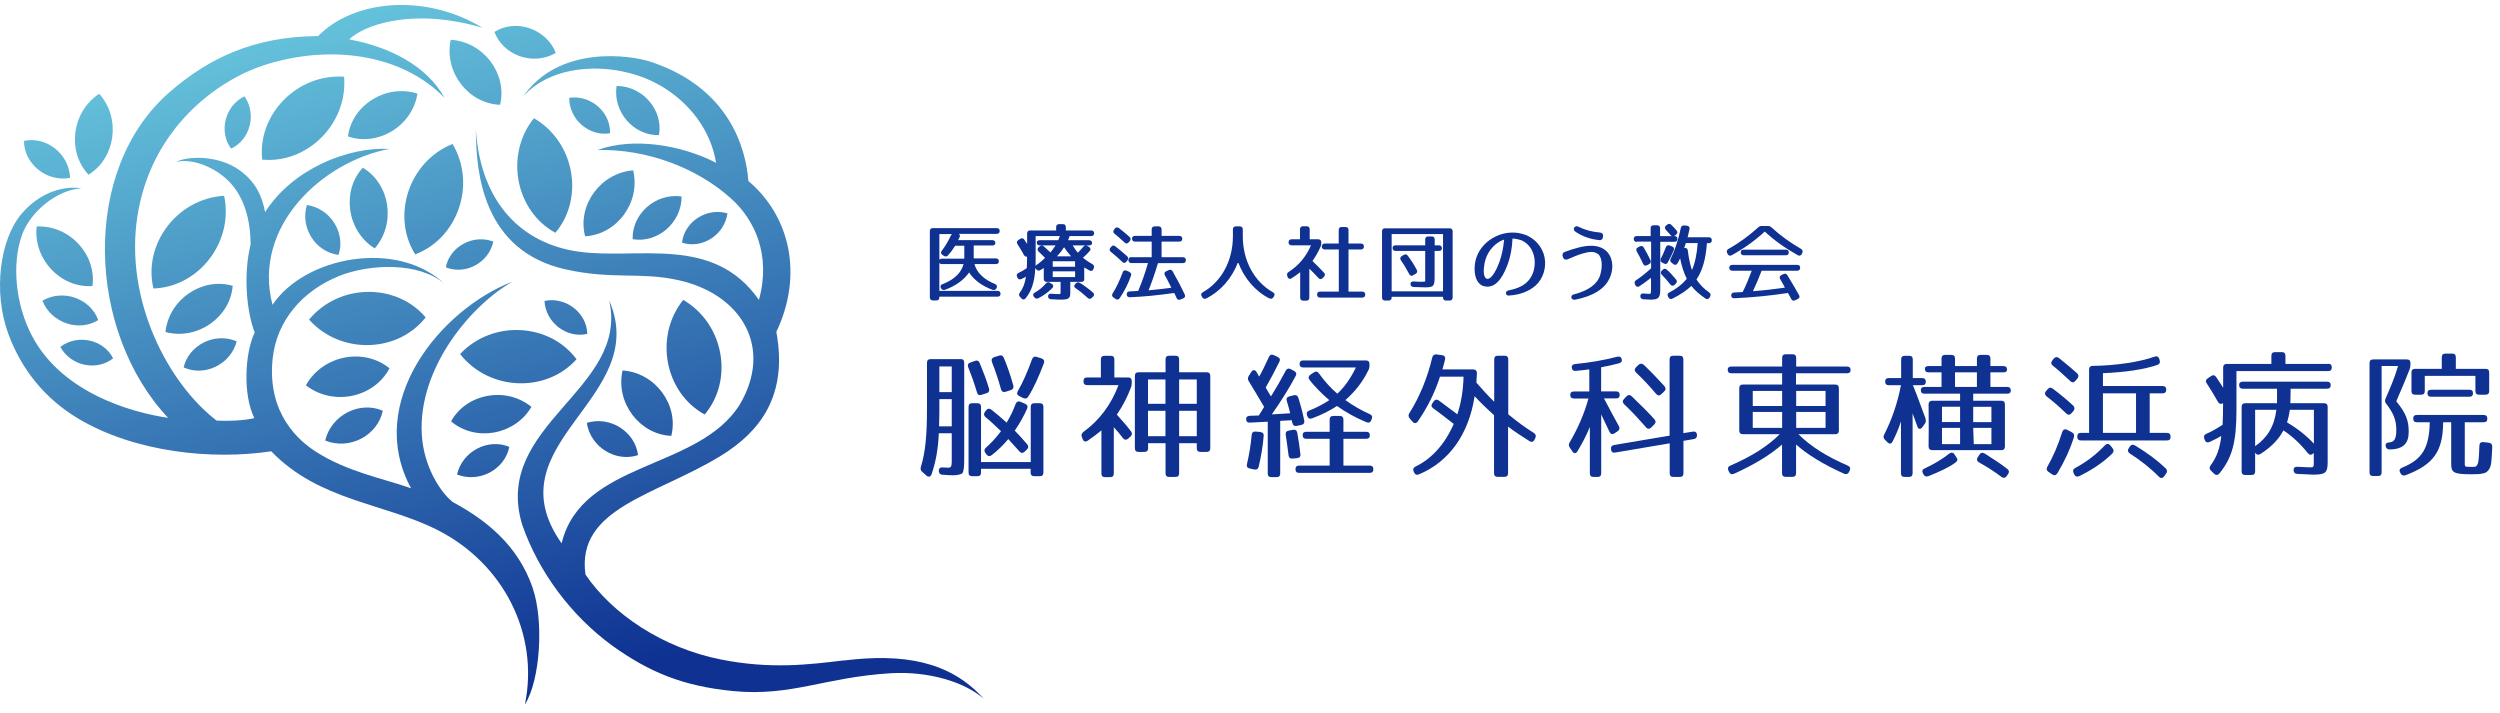 <svg width="277" height="79" viewBox="0 0 277 79" fill="none" xmlns="http://www.w3.org/2000/svg">
<path d="M108.76 43.745L109.323 43.56C109.568 43.489 109.661 43.284 109.579 43.038C109.292 42.076 108.923 41.124 108.545 40.213C108.442 39.967 108.268 39.895 108.012 39.987L107.511 40.172C107.255 40.264 107.173 40.458 107.285 40.704C107.562 41.39 107.91 42.342 108.248 43.468C108.319 43.745 108.504 43.837 108.77 43.745H108.76Z" fill="#0E3192"/>
<path d="M115.404 39.711L114.872 39.547C114.626 39.465 114.442 39.557 114.349 39.803C113.848 41.206 113.315 42.404 112.773 43.335C112.64 43.581 112.691 43.765 112.937 43.888L113.367 44.103C113.592 44.205 113.797 44.164 113.93 43.949C114.575 42.915 115.117 41.687 115.66 40.254C115.752 39.998 115.66 39.793 115.404 39.721V39.711Z" fill="#0E3192"/>
<path d="M109.835 45.383C109.62 45.229 109.405 45.26 109.251 45.475L109.128 45.639C108.975 45.854 109.005 46.048 109.2 46.222C109.63 46.56 110.234 47.123 110.91 47.778C110.285 48.608 109.671 49.232 109.241 49.601C109.046 49.785 109.026 49.969 109.179 50.184L109.302 50.348C109.456 50.563 109.671 50.594 109.865 50.44C110.49 49.969 111.165 49.314 111.718 48.649C112.056 49.017 112.517 49.519 112.957 50.02C113.121 50.215 113.336 50.236 113.541 50.041L113.786 49.795C113.971 49.611 113.971 49.416 113.797 49.212C113.356 48.69 112.865 48.147 112.435 47.717C113.029 46.847 113.469 46.038 113.807 45.27C113.909 45.024 113.817 44.84 113.582 44.738L113.09 44.523C112.834 44.42 112.65 44.492 112.537 44.748C112.251 45.516 111.913 46.212 111.534 46.826C110.95 46.294 110.326 45.761 109.824 45.373L109.835 45.383Z" fill="#0E3192"/>
<path d="M106.436 39.793H103.118C102.842 39.793 102.709 39.926 102.709 40.202V45.239C102.709 48.382 102.514 50.174 102.033 51.73C101.962 51.955 102.003 52.13 102.187 52.283L102.648 52.693C102.873 52.887 103.108 52.846 103.211 52.559C103.671 51.249 103.948 49.775 104.019 48.004H105.453V50.829C105.453 51.29 105.494 51.822 105.135 51.822C104.92 51.822 104.695 51.812 104.449 51.792C104.163 51.761 104.009 51.914 104.019 52.191C104.04 52.447 104.173 52.59 104.429 52.6C104.951 52.641 105.391 52.662 105.637 52.662C106.159 52.662 106.599 52.508 106.64 52.416C106.794 52.16 106.835 51.7 106.835 50.829V40.192C106.835 39.916 106.702 39.783 106.425 39.783L106.436 39.793ZM105.453 47.236H104.05C104.071 46.611 104.081 46.12 104.081 45.751V44.226H105.453V47.236ZM105.453 43.448H104.081V40.602H105.453V43.448Z" fill="#0E3192"/>
<path d="M115.209 44.676H114.616C114.339 44.676 114.206 44.809 114.206 45.086V51.198H108.698V45.086C108.698 44.809 108.565 44.676 108.289 44.676H107.726C107.449 44.676 107.316 44.809 107.316 45.086V52.355C107.316 52.631 107.449 52.764 107.726 52.764H108.289C108.565 52.764 108.698 52.631 108.698 52.355V51.945H114.196V52.355C114.196 52.631 114.329 52.764 114.605 52.764H115.199C115.476 52.764 115.609 52.631 115.609 52.355V45.086C115.609 44.809 115.476 44.676 115.199 44.676H115.209Z" fill="#0E3192"/>
<path d="M110.162 39.578C109.906 39.65 109.814 39.854 109.906 40.11C110.224 40.919 110.582 41.933 110.91 43.12C110.981 43.397 111.165 43.489 111.432 43.407L111.995 43.222C112.24 43.141 112.343 42.967 112.271 42.7C111.954 41.544 111.595 40.53 111.217 39.629C111.125 39.404 110.94 39.322 110.695 39.404L110.162 39.568V39.578Z" fill="#0E3192"/>
<path d="M123.748 45.936C124.403 44.983 124.905 44.001 125.304 42.946C125.376 42.762 125.396 42.629 125.396 42.444V42.23C125.396 41.953 125.263 41.82 124.987 41.82H123.471V39.834C123.471 39.557 123.338 39.424 123.062 39.424H122.386C122.11 39.424 121.977 39.557 121.977 39.834V41.82H120.461C120.185 41.82 120.052 41.953 120.052 42.23V42.26C120.052 42.537 120.185 42.67 120.461 42.67H123.932C123.093 44.881 121.782 46.591 120.052 47.85C119.857 48.004 119.776 48.167 119.868 48.403L119.96 48.649C120.062 48.925 120.267 48.997 120.513 48.833C121.096 48.434 121.598 48.055 122.038 47.686V52.457C122.038 52.733 122.171 52.867 122.448 52.867H123C123.277 52.867 123.41 52.733 123.41 52.457V47.338C123.779 47.717 124.127 48.147 124.403 48.526C124.567 48.741 124.782 48.782 124.987 48.608L125.232 48.393C125.427 48.229 125.478 48.024 125.324 47.809C124.956 47.307 124.393 46.652 123.748 45.946V45.936Z" fill="#0E3192"/>
<path d="M133.689 41.247H130.648V39.824C130.648 39.547 130.515 39.414 130.239 39.414H129.553C129.276 39.414 129.143 39.547 129.143 39.824V41.247H126.154C125.877 41.247 125.744 41.38 125.744 41.656V49.662C125.744 49.939 125.877 50.072 126.154 50.072H126.799C127.075 50.072 127.208 49.939 127.208 49.662V49.109H129.143V52.437C129.143 52.713 129.276 52.846 129.553 52.846H130.239C130.515 52.846 130.648 52.713 130.648 52.437V49.109H132.604V49.662C132.604 49.939 132.737 50.072 133.013 50.072H133.689C133.965 50.072 134.098 49.939 134.098 49.662V41.656C134.098 41.38 133.965 41.247 133.689 41.247ZM129.133 48.331H127.198V45.516H129.133V48.331ZM129.133 44.738H127.198V42.045H129.133V44.738ZM132.604 48.331H130.648V45.516H132.604V48.331ZM132.604 44.738H130.648V42.045H132.604V44.738Z" fill="#0E3192"/>
<path d="M143.2 46.867C143.251 47.123 143.425 47.246 143.691 47.185L144.193 47.082C144.449 47.021 144.561 46.857 144.51 46.591C144.326 45.7 144.101 44.83 143.855 44.083C143.783 43.827 143.599 43.734 143.353 43.796L142.862 43.919C142.606 43.98 142.493 44.164 142.575 44.42C142.708 44.861 142.852 45.352 142.954 45.792L140.917 45.915C141.94 44.451 142.831 43.028 143.558 41.666C143.691 41.421 143.63 41.236 143.394 41.103L143.026 40.909C142.78 40.776 142.596 40.837 142.463 41.073C141.9 42.127 141.347 43.089 140.825 43.919C140.691 43.724 140.487 43.386 140.241 42.936C140.835 41.902 141.336 40.94 141.756 40.08C141.879 39.834 141.797 39.67 141.562 39.547L141.152 39.353C140.906 39.23 140.712 39.301 140.599 39.547C140.2 40.407 139.852 41.154 139.514 41.728C139.432 41.574 139.33 41.39 139.227 41.226C139.064 40.95 138.818 40.94 138.644 41.216L138.367 41.646C138.245 41.84 138.234 42.025 138.357 42.23C138.767 42.915 139.361 43.867 140.067 45.086C139.811 45.526 139.473 46.038 139.473 46.038L138.47 46.069C138.214 46.089 138.06 46.202 138.071 46.447C138.081 46.724 138.234 46.847 138.511 46.826L140.466 46.724V52.457C140.466 52.733 140.599 52.867 140.876 52.867H141.439C141.715 52.867 141.848 52.733 141.848 52.457V46.632L143.128 46.56L143.189 46.877L143.2 46.867Z" fill="#0E3192"/>
<path d="M143.988 40.305C143.988 40.581 144.121 40.714 144.398 40.714H150.233C149.619 41.994 148.902 42.956 148.175 43.622C147.459 43.008 146.773 42.26 146.128 41.359C145.974 41.144 145.79 41.114 145.565 41.267L145.186 41.523C144.971 41.677 144.94 41.892 145.104 42.107C145.667 42.813 146.384 43.571 147.285 44.339C146.507 44.84 145.728 45.239 145.073 45.485C144.828 45.577 144.735 45.761 144.817 46.007L144.848 46.099C144.94 46.355 145.124 46.447 145.38 46.355C146.404 45.977 147.418 45.465 148.145 44.983C149.076 45.659 150.192 46.284 151.41 46.785C151.666 46.888 151.851 46.806 151.943 46.54L151.994 46.417C152.086 46.171 152.004 45.987 151.769 45.884C150.868 45.485 149.967 44.983 149.066 44.328C150.192 43.345 151.032 42.24 151.636 40.98C151.728 40.796 151.738 40.663 151.738 40.479V40.346C151.738 40.069 151.605 39.936 151.329 39.936H144.408C144.131 39.936 143.998 40.069 143.998 40.315L143.988 40.305Z" fill="#0E3192"/>
<path d="M144.08 50.297C144.009 49.58 143.886 48.802 143.742 47.973C143.701 47.697 143.527 47.574 143.271 47.625L142.811 47.707C142.534 47.748 142.411 47.922 142.463 48.198C142.565 48.935 142.688 49.693 142.77 50.43C142.801 50.706 142.954 50.84 143.23 50.809L143.722 50.758C143.998 50.727 144.121 50.573 144.09 50.297H144.08Z" fill="#0E3192"/>
<path d="M139.627 47.86L139.125 47.819C138.869 47.789 138.716 47.922 138.685 48.188C138.593 49.283 138.408 50.369 138.163 51.423C138.101 51.7 138.204 51.853 138.48 51.914L138.972 52.017C139.227 52.078 139.402 51.956 139.463 51.7C139.739 50.553 139.924 49.437 140.016 48.311C140.046 48.034 139.913 47.901 139.637 47.871L139.627 47.86Z" fill="#0E3192"/>
<path d="M151.759 51.587H148.851V48.618H151.37C151.646 48.618 151.779 48.495 151.779 48.249C151.779 47.973 151.646 47.84 151.37 47.84H148.851V46.499C148.851 46.222 148.718 46.089 148.442 46.089H147.735C147.459 46.089 147.326 46.222 147.326 46.499V47.84H144.746C144.469 47.84 144.336 47.963 144.336 48.208C144.336 48.485 144.469 48.618 144.746 48.618H147.326V51.587H143.947C143.671 51.587 143.538 51.72 143.538 51.986C143.538 52.263 143.671 52.396 143.947 52.396H151.759C152.035 52.396 152.168 52.263 152.168 51.996C152.168 51.72 152.035 51.587 151.759 51.587Z" fill="#0E3192"/>
<path d="M169.972 47.983C169.071 47.43 168.139 46.744 167.115 45.905V39.824C167.115 39.547 166.982 39.414 166.706 39.414H165.969C165.692 39.414 165.559 39.547 165.559 39.824V44.513C164.935 43.919 164.29 43.202 163.583 42.393C163.614 42.025 163.635 41.687 163.645 41.339C163.645 41.083 163.491 40.929 163.235 40.929H159.826C159.918 40.55 160.021 40.192 160.113 39.844C160.174 39.568 160.051 39.383 159.775 39.353L159.191 39.271C158.935 39.24 158.761 39.353 158.7 39.588C158.137 41.943 157.267 44.021 156.161 45.772C156.028 45.987 156.038 46.171 156.192 46.355L156.509 46.724C156.693 46.939 156.919 46.939 157.093 46.693C158.157 45.147 158.976 43.519 159.55 41.738H162.16C162.13 43.233 161.884 44.676 161.474 45.905C160.584 45.229 159.98 44.779 159.427 44.379C159.212 44.226 158.997 44.257 158.843 44.482L158.71 44.676C158.557 44.891 158.587 45.086 158.802 45.239C159.417 45.68 160.164 46.263 161.075 46.97C160.072 49.273 158.557 50.88 156.847 51.689C156.601 51.812 156.529 51.996 156.632 52.242L156.683 52.344C156.785 52.59 156.97 52.662 157.215 52.559C160.573 51.157 162.734 48.127 163.389 43.898C164.034 44.605 164.761 45.301 165.539 46.007V52.426C165.539 52.703 165.672 52.836 165.948 52.836H166.685C166.962 52.836 167.095 52.703 167.095 52.426V47.267C167.74 47.768 168.549 48.3 169.46 48.874C169.706 49.027 169.9 48.966 170.023 48.71L170.115 48.526C170.218 48.3 170.166 48.116 169.951 47.973L169.972 47.983Z" fill="#0E3192"/>
<path d="M187.55 47.83L186.516 47.993V39.824C186.516 39.547 186.383 39.414 186.107 39.414H185.4C185.124 39.414 184.991 39.547 184.991 39.824V48.27L178.848 49.304C178.592 49.355 178.469 49.498 178.5 49.764V49.795C178.531 50.072 178.695 50.194 178.961 50.143L185.001 49.12V52.437C185.001 52.713 185.134 52.846 185.411 52.846H186.117C186.393 52.846 186.526 52.713 186.526 52.437V48.843L187.683 48.649C187.929 48.597 188.031 48.454 188.031 48.188C188.001 47.901 187.837 47.778 187.561 47.819L187.55 47.83Z" fill="#0E3192"/>
<path d="M182.37 47.338C182.554 47.553 182.749 47.563 182.954 47.369L183.291 47.031C183.476 46.847 183.486 46.652 183.302 46.447C182.585 45.649 181.756 44.83 180.793 43.908C180.599 43.724 180.384 43.724 180.2 43.929L179.944 44.205C179.759 44.39 179.759 44.584 179.954 44.789C180.783 45.567 181.571 46.427 182.37 47.338Z" fill="#0E3192"/>
<path d="M182.124 40.428C181.93 40.243 181.715 40.264 181.53 40.438L181.274 40.694C181.08 40.888 181.09 41.093 181.285 41.288C182.032 41.994 182.769 42.772 183.496 43.642C183.68 43.857 183.875 43.867 184.08 43.673L184.397 43.366C184.591 43.182 184.581 42.987 184.417 42.782C183.762 42.076 183.025 41.267 182.124 40.417V40.428Z" fill="#0E3192"/>
<path d="M178.869 48.024L179.237 47.778C179.452 47.625 179.493 47.441 179.37 47.215C178.971 46.499 178.387 45.413 177.722 44.144H179.053C179.329 44.144 179.462 44.021 179.462 43.775C179.462 43.499 179.329 43.366 179.053 43.366H177.405V40.694C178.111 40.571 178.766 40.417 179.38 40.254C179.636 40.192 179.749 40.028 179.688 39.783C179.606 39.537 179.442 39.465 179.186 39.527C177.609 39.936 176.084 40.182 174.528 40.336C174.251 40.366 174.128 40.499 174.149 40.714C174.18 40.991 174.333 41.124 174.61 41.093C175.224 41.042 175.705 40.97 176.094 40.929V43.376H174.395C174.118 43.376 173.985 43.499 173.985 43.745C173.985 44.021 174.118 44.154 174.395 44.154H176.002C175.541 45.833 174.825 47.481 173.913 49.027C173.791 49.222 173.811 49.406 173.934 49.59L174.221 50.02C174.384 50.276 174.62 50.276 174.784 50C175.285 49.16 175.736 48.321 176.156 47.307V52.437C176.156 52.713 176.289 52.846 176.565 52.846H177.005C177.282 52.846 177.415 52.713 177.415 52.437V45.915C177.701 46.57 178.029 47.185 178.336 47.85C178.459 48.106 178.654 48.167 178.889 48.014L178.869 48.024Z" fill="#0E3192"/>
<path d="M204.637 41.359C204.914 41.359 205.047 41.236 205.047 41.021C205.047 40.745 204.914 40.612 204.637 40.612H199.017V39.66C199.017 39.383 198.884 39.25 198.607 39.25H197.87C197.594 39.25 197.461 39.383 197.461 39.66V40.612H191.84C191.564 40.612 191.43 40.735 191.43 40.95C191.43 41.226 191.564 41.359 191.84 41.359H197.461V42.608H193.12C192.843 42.608 192.71 42.741 192.71 43.018V47.697C192.71 47.973 192.843 48.106 193.12 48.106H197.194C195.863 49.447 194.051 50.584 191.727 51.587C191.471 51.689 191.389 51.894 191.512 52.14L191.584 52.293C191.707 52.539 191.891 52.6 192.137 52.488C194.41 51.464 196.181 50.369 197.45 49.253V52.426C197.45 52.703 197.583 52.836 197.86 52.836H198.597C198.873 52.836 199.006 52.703 199.006 52.426V49.253C200.255 50.369 202.047 51.464 204.32 52.488C204.566 52.59 204.75 52.529 204.873 52.293L204.944 52.14C205.067 51.894 204.996 51.7 204.729 51.587C202.405 50.584 200.593 49.447 199.262 48.106H203.337C203.613 48.106 203.747 47.973 203.747 47.697V43.018C203.747 42.741 203.613 42.608 203.337 42.608H198.996V41.359H204.617H204.637ZM197.461 47.41H194.205V45.639H197.461V47.41ZM197.461 44.983H194.205V43.315H197.461V44.983ZM202.272 47.41H199.017V45.639H202.272V47.41ZM202.272 43.315V44.983H199.017V43.315H202.272Z" fill="#0E3192"/>
<path d="M222.39 42.874H220.537V41.257H221.97C222.246 41.257 222.379 41.154 222.379 40.97C222.379 40.694 222.246 40.561 221.97 40.561H220.537V39.731C220.537 39.455 220.403 39.322 220.127 39.322H219.451C219.175 39.322 219.042 39.455 219.042 39.731V40.561H216.615V39.731C216.615 39.455 216.482 39.322 216.206 39.322H215.53C215.254 39.322 215.121 39.455 215.121 39.731V40.561H213.687C213.411 40.561 213.278 40.663 213.278 40.847C213.278 41.124 213.411 41.257 213.687 41.257H215.121V42.874H213.237C212.96 42.874 212.827 42.997 212.827 43.212C212.827 43.489 212.96 43.622 213.237 43.622H217.178V44.4H214.097C213.841 44.4 213.687 44.553 213.687 44.809C213.718 46.335 213.698 48.556 213.687 49.468C213.687 49.724 213.841 49.877 214.097 49.877H221.734C222.011 49.877 222.144 49.744 222.144 49.468V44.809C222.144 44.533 222.011 44.4 221.734 44.4H218.632V43.622H222.39C222.666 43.622 222.799 43.499 222.799 43.284C222.799 43.008 222.666 42.874 222.39 42.874ZM217.178 49.212H215.172V47.41H217.178V49.212ZM217.178 46.765H215.172V45.065H217.178V46.765ZM220.649 49.212H218.694L218.632 47.41H220.649V49.212ZM220.649 45.076V46.775H218.632V45.076H220.649ZM219.042 42.874H216.615V41.257H219.042V42.874Z" fill="#0E3192"/>
<path d="M213.35 46.376C212.428 43.837 212.049 42.895 211.947 42.68H212.971C213.247 42.68 213.38 42.547 213.38 42.301C213.38 42.025 213.247 41.892 212.971 41.892H211.937V39.834C211.937 39.557 211.804 39.424 211.527 39.424H211.056C210.78 39.424 210.647 39.557 210.647 39.834V41.892H209.285C209.009 41.892 208.876 42.025 208.876 42.27C208.876 42.547 209.009 42.68 209.285 42.68H210.626C210.248 44.666 209.603 46.519 208.773 48.137C208.651 48.362 208.671 48.536 208.845 48.72L209.132 49.007C209.347 49.222 209.562 49.202 209.695 48.925C210.063 48.208 210.37 47.492 210.626 46.693V52.437C210.626 52.713 210.76 52.846 211.036 52.846H211.507C211.783 52.846 211.916 52.713 211.916 52.437V45.792L212.439 47.246C212.541 47.563 212.787 47.615 212.991 47.338L213.268 46.959C213.391 46.775 213.421 46.611 213.339 46.376H213.35Z" fill="#0E3192"/>
<path d="M219.882 50.246C219.656 50.113 219.452 50.154 219.318 50.379L219.134 50.666C218.981 50.891 219.042 51.096 219.267 51.229C220.107 51.7 220.967 52.232 221.755 52.836C221.97 53 222.185 52.969 222.339 52.744L222.492 52.529C222.646 52.314 222.615 52.119 222.421 51.966C221.673 51.382 220.803 50.819 219.882 50.236V50.246Z" fill="#0E3192"/>
<path d="M216.564 50.348C216.411 50.123 216.196 50.092 215.981 50.256C215.172 50.901 214.24 51.444 213.247 51.904C213.002 52.007 212.93 52.211 213.063 52.457L213.124 52.559C213.247 52.785 213.432 52.846 213.677 52.754C214.896 52.263 215.95 51.792 216.697 51.228C216.912 51.075 216.923 50.88 216.769 50.666L216.554 50.348H216.564Z" fill="#0E3192"/>
<path d="M229.566 47.901L229.044 47.625C228.788 47.492 228.584 47.594 228.492 47.871C228.051 49.294 227.488 50.594 226.843 51.72C226.72 51.945 226.751 52.13 226.966 52.283L227.376 52.559C227.601 52.713 227.806 52.682 227.959 52.437C228.737 51.136 229.351 49.826 229.792 48.434C229.863 48.188 229.792 48.024 229.566 47.901Z" fill="#0E3192"/>
<path d="M240.081 47.963H238.187V43.581H239.61C239.886 43.581 240.019 43.448 240.019 43.182C240.019 42.905 239.886 42.772 239.61 42.772H233.006V41.349C235.463 41.247 237.562 40.94 239.047 40.428C239.292 40.335 239.364 40.151 239.292 39.906L239.252 39.772C239.159 39.516 238.996 39.424 238.729 39.516C237.081 40.11 234.409 40.51 231.88 40.54C231.604 40.54 231.471 40.673 231.471 40.95V47.963H230.57C230.293 47.963 230.16 48.096 230.16 48.372C230.16 48.659 230.293 48.802 230.57 48.802H240.091C240.367 48.802 240.501 48.669 240.501 48.393C240.501 48.106 240.367 47.963 240.091 47.963H240.081ZM236.672 47.963H233.006V43.581H236.672V47.963Z" fill="#0E3192"/>
<path d="M229.526 45.782L229.741 45.526C229.894 45.331 229.894 45.127 229.71 44.943C229.085 44.359 228.338 43.734 227.447 43.059C227.232 42.895 227.048 42.926 226.864 43.141L226.7 43.335C226.516 43.55 226.567 43.745 226.761 43.919C227.498 44.482 228.215 45.106 228.942 45.813C229.136 46.007 229.341 45.997 229.526 45.782Z" fill="#0E3192"/>
<path d="M236.549 49.355C236.324 49.222 236.119 49.263 235.986 49.478L235.863 49.662C235.709 49.887 235.76 50.092 235.986 50.246C237.132 50.983 238.218 51.822 239.211 52.826C239.405 53.02 239.62 53.01 239.794 52.775L240.009 52.467C240.142 52.273 240.142 52.068 239.968 51.904C239.078 51.044 237.951 50.194 236.559 49.355H236.549Z" fill="#0E3192"/>
<path d="M229.382 42.219C229.577 42.414 229.781 42.404 229.966 42.188L230.181 41.933C230.334 41.738 230.334 41.533 230.13 41.349C229.577 40.858 228.921 40.294 228.133 39.67C227.939 39.516 227.724 39.537 227.55 39.742L227.396 39.936C227.232 40.151 227.242 40.346 227.457 40.52C228.051 40.991 228.696 41.574 229.382 42.219Z" fill="#0E3192"/>
<path d="M233.815 49.355C233.651 49.14 233.436 49.13 233.232 49.334C232.249 50.369 231.164 51.198 229.935 51.853C229.689 51.976 229.648 52.16 229.751 52.406L229.833 52.57C229.935 52.815 230.15 52.856 230.386 52.754C231.901 52.007 233.119 51.167 234.04 50.246C234.225 50.061 234.225 49.867 234.071 49.662L233.825 49.345L233.815 49.355Z" fill="#0E3192"/>
<path d="M257.823 42.291H248.507C248.23 42.291 248.097 42.414 248.097 42.66C248.097 42.936 248.23 43.069 248.507 43.069H252.295V44.676H248.783C248.507 44.676 248.373 44.809 248.373 45.086V52.222C248.373 52.498 248.507 52.631 248.783 52.631H249.459C249.735 52.631 249.868 52.498 249.868 52.222V50.164L249.899 50.194C250.052 50.41 250.237 50.44 250.462 50.297C251.68 49.519 252.52 48.628 253.001 47.686C253.953 48.311 254.854 49.14 255.704 50.205C255.888 50.42 256.103 50.45 256.298 50.246L256.369 50.174V50.973C256.369 51.802 256.39 51.781 255.898 51.781C255.714 51.781 255.253 51.761 254.557 51.72C254.27 51.7 254.117 51.843 254.127 52.099C254.148 52.355 254.281 52.498 254.537 52.508C255.427 52.539 256.001 52.59 256.298 52.59C257.69 52.59 257.905 52.375 257.905 51.167V45.086C257.905 44.809 257.772 44.676 257.495 44.676H253.769C253.8 43.806 253.8 43.069 253.8 43.069H257.833C258.11 43.069 258.243 42.936 258.243 42.67C258.243 42.424 258.11 42.291 257.833 42.291H257.823ZM249.868 49.437V45.403H252.223C251.998 47.256 251.199 48.516 249.868 49.437ZM256.379 45.403V49.16C255.55 48.27 254.557 47.481 253.4 46.796C253.554 46.355 253.626 45.925 253.718 45.403H256.379Z" fill="#0E3192"/>
<path d="M257.977 40.325H253.226V39.424C253.226 39.148 253.093 39.015 252.817 39.015H252.08C251.803 39.015 251.67 39.148 251.67 39.424V40.325H246.735C246.459 40.325 246.326 40.458 246.326 40.735V42.967C246.111 42.629 245.865 42.229 245.558 41.789C245.404 41.564 245.21 41.513 244.995 41.666L244.626 41.912C244.401 42.066 244.35 42.26 244.504 42.475C244.903 43.069 245.312 43.755 245.753 44.533C245.886 44.758 246.09 44.82 246.316 44.666V44.768C246.316 45.659 246.295 46.407 246.264 47.062C245.65 47.471 245.077 47.799 244.463 48.065C244.217 48.167 244.155 48.352 244.237 48.597L244.278 48.73C244.37 48.986 244.555 49.079 244.811 48.976C245.343 48.73 245.793 48.505 246.121 48.3C245.957 49.764 245.568 50.717 244.934 51.566C244.78 51.781 244.78 51.966 244.974 52.15L245.323 52.488C245.517 52.672 245.732 52.672 245.906 52.457C247.309 50.758 247.8 49.007 247.8 45.465V41.114H257.956C258.233 41.114 258.366 40.98 258.366 40.714C258.366 40.438 258.233 40.305 257.956 40.305L257.977 40.325Z" fill="#0E3192"/>
<path d="M269.371 43.182C269.095 43.182 268.962 43.304 268.962 43.55C268.962 43.827 269.095 43.96 269.371 43.96H273.6C273.876 43.96 274.009 43.827 274.009 43.56C274.009 43.315 273.876 43.182 273.6 43.182H269.371Z" fill="#0E3192"/>
<path d="M275.75 49.048L275.156 48.986C274.879 48.956 274.726 49.089 274.716 49.386C274.685 50.481 274.623 51.157 274.562 51.321C274.408 51.73 274.337 51.73 273.845 51.73C272.985 51.73 273.098 51.751 273.098 51.044V46.785H275.186C275.463 46.785 275.596 46.652 275.596 46.376C275.596 46.12 275.463 45.977 275.186 45.977H267.795C267.518 45.977 267.385 46.11 267.385 46.376C267.385 46.652 267.518 46.785 267.795 46.785H269.218C269.156 49.642 268.378 50.921 266.136 51.822C265.88 51.925 265.798 52.13 265.952 52.375L265.993 52.467C266.126 52.682 266.31 52.744 266.546 52.652C269.678 51.464 270.672 49.98 270.702 46.785H271.593V51.433C271.593 52.365 271.9 52.549 273.804 52.549C274.03 52.549 274.705 52.539 274.838 52.508C275.033 52.457 275.34 52.447 275.524 52.293C276.026 51.894 276.026 51.29 276.077 50.686C276.118 50.225 276.118 49.949 276.139 49.498C276.139 49.222 276.016 49.089 275.76 49.058L275.75 49.048Z" fill="#0E3192"/>
<path d="M267.6 43.734H268.255C268.532 43.734 268.665 43.601 268.665 43.325V41.646H274.275V43.325C274.275 43.601 274.408 43.734 274.685 43.734H275.391C275.668 43.734 275.801 43.601 275.801 43.325V41.277C275.801 41.001 275.668 40.868 275.391 40.868H272.105V39.588C272.105 39.312 271.972 39.179 271.695 39.179H270.958C270.682 39.179 270.549 39.312 270.549 39.588V40.868H267.6C267.324 40.868 267.191 41.001 267.191 41.277V43.325C267.191 43.601 267.324 43.734 267.6 43.734Z" fill="#0E3192"/>
<path d="M266.884 47.86C266.884 46.652 266.628 45.833 265.512 44.471C265.798 43.734 266.167 43.008 266.976 40.94C267.047 40.745 267.078 40.602 267.078 40.417V40.233C267.078 39.957 266.945 39.824 266.669 39.824H262.952C262.676 39.824 262.543 39.957 262.543 40.233V52.334C262.543 52.611 262.676 52.744 262.952 52.744H263.474C263.751 52.744 263.884 52.611 263.884 52.334V40.55H265.706C265.338 41.83 264.805 43.059 264.314 44.175C264.222 44.39 264.242 44.553 264.396 44.738C265.205 45.803 265.512 46.54 265.512 47.625C265.512 48.71 265.256 49.027 264.59 49.027H264.713C264.426 49.027 264.283 49.181 264.334 49.427C264.375 49.672 264.519 49.795 264.744 49.795C266.269 49.795 266.884 49.14 266.884 47.85V47.86Z" fill="#0E3192"/>
<path d="M103.354 33.292H103.753C103.958 33.292 104.081 33.169 104.081 32.964V32.872H110.531C110.735 32.872 110.858 32.759 110.858 32.555C110.858 32.35 110.735 32.227 110.531 32.227H104.081V29.115C104.132 29.207 104.224 29.258 104.357 29.258H106.763C106.497 30.251 105.729 30.978 104.419 31.49C104.296 31.531 104.245 31.603 104.224 31.654C104.204 31.705 104.193 31.797 104.255 31.93L104.275 31.961C104.378 32.114 104.521 32.166 104.695 32.114C105.862 31.695 106.824 30.998 107.377 30.19C107.879 30.998 108.821 31.695 109.978 32.114C110.152 32.176 110.295 32.114 110.398 31.961L110.418 31.92C110.469 31.817 110.479 31.736 110.449 31.654C110.418 31.582 110.357 31.521 110.264 31.48C108.995 30.958 108.227 30.21 107.971 29.258H110.346C110.551 29.258 110.674 29.145 110.674 28.961C110.674 28.756 110.561 28.634 110.346 28.634H107.889V27.2H109.957C110.244 27.2 110.285 27.016 110.285 26.934C110.285 26.729 110.172 26.607 109.957 26.607H106.159C106.159 26.607 106.21 26.514 106.231 26.463C106.251 26.412 106.282 26.361 106.313 26.299C106.364 26.197 106.374 26.095 106.323 26.013C106.302 25.972 106.261 25.931 106.21 25.91H110.438C110.643 25.91 110.766 25.798 110.766 25.593C110.766 25.388 110.643 25.276 110.438 25.276H103.354C103.149 25.276 103.026 25.398 103.026 25.603V32.954C103.026 33.159 103.149 33.282 103.354 33.282V33.292ZM104.081 25.931H105.473C105.473 25.931 105.401 26.013 105.371 26.074C105.023 26.801 104.695 27.344 104.347 27.784C104.286 27.866 104.255 27.948 104.265 28.029C104.275 28.111 104.326 28.183 104.419 28.244L104.593 28.357C104.746 28.459 104.91 28.439 105.043 28.296C105.35 27.948 105.606 27.599 105.831 27.231H106.845V28.664H104.357C104.224 28.664 104.132 28.705 104.081 28.787V25.931Z" fill="#0E3192"/>
<path d="M120.748 33.108C120.83 33.108 120.912 33.067 120.973 33.005L121.106 32.872C121.188 32.79 121.229 32.708 121.219 32.626C121.219 32.544 121.178 32.473 121.096 32.411C120.656 32.022 120.164 31.664 119.642 31.336C119.479 31.244 119.335 31.265 119.202 31.398L119.141 31.459C119.059 31.541 119.028 31.623 119.028 31.705C119.028 31.787 119.079 31.858 119.171 31.93C119.632 32.237 120.083 32.606 120.513 33.005C120.584 33.077 120.656 33.108 120.738 33.108H120.748Z" fill="#0E3192"/>
<path d="M114.882 33.087C114.943 33.087 115.005 33.067 115.066 33.036C115.67 32.718 116.192 32.34 116.602 31.91C116.673 31.838 116.704 31.756 116.694 31.664C116.684 31.582 116.622 31.5 116.53 31.449L116.325 31.326C116.213 31.255 116.039 31.213 115.885 31.408C115.517 31.838 115.107 32.166 114.636 32.432C114.513 32.504 114.483 32.585 114.472 32.647C114.472 32.708 114.472 32.79 114.564 32.893L114.626 32.964C114.698 33.046 114.779 33.087 114.872 33.087H114.882Z" fill="#0E3192"/>
<path d="M120.134 30.917V29.637L120.226 29.688C120.39 29.791 120.564 29.883 120.728 29.975C120.84 30.036 120.932 30.016 120.984 29.995C121.066 29.965 121.127 29.893 121.158 29.791L121.199 29.688C121.26 29.514 121.199 29.36 121.035 29.268C120.656 29.064 120.339 28.849 119.991 28.562C120.277 28.316 120.523 28.06 120.738 27.815C120.81 27.733 120.84 27.651 120.82 27.569C120.81 27.487 120.758 27.415 120.666 27.364L120.492 27.252C120.318 27.149 120.165 27.18 120.042 27.333C119.816 27.6 119.601 27.825 119.427 28.009C119.253 27.814 119.059 27.538 118.854 27.19H120.676C120.973 27.19 121.004 26.995 121.004 26.944C121.004 26.74 120.881 26.617 120.676 26.617H118.342C118.445 26.361 118.496 26.228 118.516 26.156H120.902C121.106 26.156 121.229 26.043 121.229 25.859C121.229 25.654 121.117 25.532 120.902 25.532H118.097V25.163C118.097 24.958 117.984 24.835 117.769 24.835H117.349C117.144 24.835 117.022 24.948 117.022 25.163V25.532H114.134C113.93 25.532 113.807 25.654 113.807 25.859V27.037C113.715 26.883 113.612 26.719 113.489 26.545C113.428 26.463 113.367 26.412 113.285 26.402C113.223 26.392 113.141 26.402 113.039 26.463L112.814 26.607C112.66 26.719 112.63 26.883 112.732 27.047C112.978 27.415 113.234 27.855 113.469 28.275C113.52 28.367 113.592 28.419 113.674 28.439C113.704 28.439 113.745 28.439 113.797 28.439C113.797 28.93 113.797 29.35 113.766 29.719C113.387 29.975 113.07 30.139 112.865 30.231C112.681 30.313 112.609 30.466 112.681 30.65L112.722 30.743C112.804 30.937 112.947 30.998 113.141 30.927C113.346 30.835 113.541 30.743 113.674 30.661C113.561 31.408 113.356 31.951 112.988 32.442C112.875 32.585 112.885 32.739 113.008 32.882L113.172 33.067C113.244 33.148 113.326 33.179 113.408 33.179C113.469 33.179 113.551 33.159 113.633 33.056C114.206 32.35 114.616 31.48 114.718 29.688C114.728 29.719 114.749 29.739 114.769 29.77L114.82 29.831C114.933 29.995 115.097 30.026 115.261 29.934C115.424 29.842 115.547 29.77 115.65 29.688V30.906C115.65 31.111 115.773 31.234 115.977 31.234H117.513V32.227C117.513 32.381 117.513 32.534 117.472 32.565C117.452 32.585 117.37 32.596 117.247 32.585H117.175C116.97 32.585 116.776 32.565 116.469 32.544C116.315 32.534 116.243 32.585 116.203 32.626C116.151 32.678 116.121 32.759 116.131 32.841C116.131 33.026 116.254 33.148 116.448 33.159C116.725 33.159 116.95 33.179 117.124 33.189C117.288 33.189 117.411 33.2 117.482 33.2C118.414 33.2 118.588 33.077 118.588 32.411V31.234H119.816C120.021 31.234 120.144 31.121 120.144 30.906L120.134 30.917ZM117.114 28.398C117.431 28.06 117.697 27.722 117.902 27.395C118.076 27.681 118.332 28.009 118.68 28.398H117.114ZM119.12 30.067V30.702H116.643V30.067H119.12ZM116.643 29.555V28.951H119.12V29.555H116.643ZM114.739 29.442C114.739 29.238 114.749 29.033 114.749 28.808V26.156H117.431C117.4 26.258 117.349 26.381 117.298 26.504C117.278 26.545 117.267 26.576 117.247 26.617H115.199C114.902 26.617 114.872 26.811 114.872 26.862C114.872 27.067 114.994 27.19 115.199 27.19H116.96C116.735 27.538 116.54 27.794 116.387 27.968C116.162 27.753 115.916 27.528 115.66 27.303C115.517 27.17 115.363 27.17 115.209 27.292L115.087 27.395C114.984 27.477 114.964 27.569 114.964 27.63C114.964 27.692 114.984 27.774 115.076 27.866L115.199 27.989C115.373 28.152 115.568 28.347 115.793 28.572L115.721 28.644C115.414 28.93 115.189 29.135 114.851 29.35C114.8 29.391 114.759 29.432 114.728 29.473L114.739 29.442Z" fill="#0E3192"/>
<path d="M124.608 26.873C124.679 26.944 124.751 26.975 124.833 26.975C124.915 26.975 124.987 26.924 125.068 26.842L125.191 26.699C125.314 26.545 125.304 26.381 125.15 26.248C124.874 26.002 124.464 25.644 123.983 25.276C123.819 25.153 123.656 25.163 123.523 25.327L123.441 25.439C123.318 25.603 123.328 25.767 123.482 25.89C123.778 26.136 124.178 26.473 124.608 26.873Z" fill="#0E3192"/>
<path d="M124.342 29.012C124.434 29.105 124.516 29.125 124.567 29.125C124.567 29.125 124.577 29.125 124.587 29.125C124.649 29.125 124.731 29.094 124.802 28.992L124.925 28.838C125.048 28.685 125.028 28.521 124.884 28.388C124.465 28.009 124.035 27.651 123.574 27.292C123.492 27.231 123.41 27.2 123.338 27.21C123.256 27.21 123.185 27.262 123.123 27.344L123.031 27.456C122.908 27.61 122.929 27.784 123.082 27.907C123.574 28.306 123.983 28.654 124.352 29.023L124.342 29.012Z" fill="#0E3192"/>
<path d="M125.355 28.49C125.15 28.49 125.028 28.603 125.028 28.818C125.028 29.033 125.15 29.145 125.355 29.145H127.198C126.891 30.22 126.522 31.265 126.113 32.237C125.683 32.268 125.365 32.278 125.14 32.288C124.946 32.299 124.843 32.422 124.843 32.626C124.843 32.729 124.884 32.811 124.946 32.862C125.007 32.913 125.089 32.934 125.181 32.934C126.625 32.882 128.283 32.718 130.106 32.462C130.136 32.524 130.167 32.585 130.198 32.647C130.249 32.759 130.3 32.872 130.361 33.005C130.423 33.148 130.525 33.22 130.638 33.22C130.689 33.22 130.74 33.21 130.791 33.189L131.109 33.056C131.293 32.974 131.355 32.821 131.273 32.637C130.945 31.93 130.536 31.132 129.931 30.067C129.829 29.893 129.676 29.842 129.501 29.924L129.215 30.057C129.112 30.098 129.051 30.169 129.031 30.241C129.01 30.313 129.02 30.405 129.061 30.487C129.235 30.794 129.45 31.203 129.716 31.736L129.788 31.879C128.816 32.012 128.017 32.104 127.259 32.166C127.597 31.336 127.925 30.405 128.304 29.156H131.068C131.273 29.156 131.396 29.033 131.396 28.828C131.396 28.623 131.273 28.5 131.068 28.5H128.703V26.77H130.669C130.873 26.77 130.996 26.658 130.996 26.463C130.996 26.258 130.873 26.136 130.669 26.136H128.703V25.409C128.703 25.204 128.58 25.081 128.375 25.081H127.935C127.73 25.081 127.607 25.204 127.607 25.409V26.136H125.754C125.55 26.136 125.427 26.248 125.427 26.443C125.427 26.647 125.55 26.77 125.754 26.77H127.607V28.5H125.345L125.355 28.49Z" fill="#0E3192"/>
<path d="M125.12 30.118L124.813 29.985C124.71 29.944 124.628 29.944 124.557 29.975C124.485 30.005 124.434 30.077 124.393 30.18C124.065 31.07 123.697 31.858 123.277 32.514C123.174 32.678 123.205 32.841 123.359 32.954L123.604 33.118C123.676 33.169 123.748 33.189 123.799 33.189C123.819 33.189 123.83 33.189 123.85 33.189C123.932 33.179 123.993 33.128 124.055 33.046C124.598 32.248 125.017 31.408 125.314 30.548C125.365 30.415 125.365 30.241 125.12 30.128V30.118Z" fill="#0E3192"/>
<path d="M140.651 33.056C140.825 33.148 140.988 33.097 141.091 32.944L141.152 32.841C141.214 32.749 141.234 32.667 141.214 32.585C141.193 32.514 141.142 32.442 141.05 32.391C138.951 31.203 137.702 28.869 137.702 26.166V25.409C137.702 25.204 137.579 25.081 137.375 25.081H136.934C136.73 25.081 136.607 25.204 136.607 25.409V26.166C136.607 28.869 135.358 31.203 133.259 32.391C133.167 32.442 133.116 32.504 133.095 32.585C133.075 32.667 133.095 32.749 133.157 32.841L133.218 32.944C133.29 33.056 133.382 33.108 133.484 33.108C133.535 33.108 133.597 33.097 133.648 33.067C135.225 32.288 136.504 30.835 137.18 29.033C137.835 30.825 139.094 32.288 140.651 33.067V33.056Z" fill="#0E3192"/>
<path d="M142.657 30.671C142.698 30.804 142.77 30.855 142.831 30.876C142.882 30.896 142.975 30.906 143.108 30.835C143.466 30.61 143.794 30.374 144.06 30.159V32.985C144.06 33.189 144.183 33.312 144.387 33.312H144.746C144.95 33.312 145.073 33.189 145.073 32.985V29.77C145.38 30.057 145.698 30.384 146.087 30.804C146.169 30.906 146.261 30.927 146.312 30.927C146.373 30.927 146.455 30.906 146.548 30.814L146.691 30.671C146.763 30.599 146.803 30.517 146.803 30.446C146.803 30.364 146.773 30.292 146.701 30.22C146.363 29.852 145.943 29.422 145.421 28.92C145.78 28.408 146.077 27.876 146.333 27.303C146.373 27.19 146.394 27.098 146.394 26.975V26.842C146.394 26.637 146.271 26.514 146.066 26.514H145.114V25.398C145.114 25.194 144.991 25.071 144.787 25.071H144.367C144.162 25.071 144.039 25.194 144.039 25.398V26.514H143.097C142.893 26.514 142.77 26.637 142.77 26.852C142.77 27.057 142.893 27.18 143.097 27.18H145.258C144.715 28.439 143.886 29.432 142.77 30.139C142.616 30.241 142.565 30.384 142.626 30.558L142.667 30.671H142.657Z" fill="#0E3192"/>
<path d="M146.793 27.64H148.339V32.309H146.261C146.056 32.309 145.933 32.422 145.933 32.647C145.933 32.852 146.056 32.974 146.261 32.974H150.94C151.144 32.974 151.267 32.852 151.267 32.637C151.267 32.432 151.144 32.309 150.94 32.309H149.414V27.64H150.796C151.001 27.64 151.124 27.518 151.124 27.313C151.124 27.108 151.011 26.985 150.796 26.985H149.414V25.48C149.414 25.276 149.291 25.153 149.086 25.153H148.657C148.452 25.153 148.329 25.265 148.329 25.48V26.985H146.783C146.578 26.985 146.455 27.108 146.455 27.313C146.455 27.518 146.578 27.64 146.783 27.64H146.793Z" fill="#0E3192"/>
<path d="M156.571 30.497L156.847 30.343C157.021 30.241 157.072 30.087 156.98 29.903C156.704 29.371 156.376 28.859 155.977 28.326C155.864 28.173 155.7 28.142 155.537 28.244L155.311 28.378C155.229 28.429 155.168 28.5 155.158 28.582C155.137 28.664 155.158 28.756 155.219 28.838C155.506 29.238 155.803 29.719 156.141 30.364C156.212 30.487 156.304 30.558 156.407 30.558C156.458 30.558 156.519 30.538 156.581 30.507L156.571 30.497Z" fill="#0E3192"/>
<path d="M159.887 32.974C159.887 33.179 160.01 33.302 160.215 33.302H160.625C160.829 33.302 160.952 33.179 160.952 32.974V25.624C160.952 25.419 160.829 25.296 160.625 25.296H153.458C153.253 25.296 153.13 25.409 153.13 25.624V32.974C153.13 33.179 153.253 33.302 153.458 33.302H153.868C154.072 33.302 154.195 33.179 154.195 32.974V32.882H159.887V32.974ZM154.195 32.278V25.931H159.887V32.278H154.195Z" fill="#0E3192"/>
<path d="M159.447 27.18H158.966V26.525C158.966 26.32 158.843 26.197 158.638 26.197H158.239C158.034 26.197 157.912 26.32 157.912 26.525V27.18H154.625C154.42 27.18 154.298 27.292 154.298 27.477C154.298 27.681 154.42 27.804 154.625 27.804H157.912V31.183C157.912 31.183 157.635 31.265 156.622 31.183C156.519 31.183 156.427 31.203 156.366 31.255C156.325 31.285 156.284 31.357 156.284 31.47C156.284 31.664 156.396 31.777 156.601 31.797C156.816 31.797 157.011 31.818 157.185 31.818C157.461 31.828 157.697 31.838 157.891 31.838C158.884 31.838 158.956 31.674 158.956 30.63V27.804H159.437C159.642 27.804 159.765 27.692 159.765 27.507C159.765 27.303 159.642 27.18 159.437 27.18H159.447Z" fill="#0E3192"/>
<path d="M168.979 26.013C167.965 25.634 166.798 25.695 165.764 26.177C164.74 26.658 163.952 27.497 163.604 28.48C163.327 29.238 163.266 30.435 163.696 31.142C163.901 31.49 164.208 31.695 164.597 31.746C165.58 31.889 166.389 31.07 167.044 29.309C167.361 28.459 167.535 27.518 167.586 26.432C167.986 26.432 168.579 26.617 168.651 26.658C169.388 27.006 169.9 27.753 170.023 28.664C170.136 29.555 169.89 30.476 169.368 31.07C168.866 31.643 168.211 31.961 167.115 32.186C166.921 32.227 166.839 32.381 166.859 32.514C166.87 32.626 166.972 32.749 167.136 32.749C167.136 32.749 167.156 32.749 167.167 32.749C168.395 32.667 169.368 32.309 170.125 31.654C170.965 30.917 171.364 29.678 171.139 28.511C170.914 27.385 170.095 26.432 168.999 26.013H168.979ZM166.655 26.535C166.583 27.415 166.409 28.255 166.133 29.033C165.897 29.698 165.334 30.896 164.832 30.896C164.812 30.896 164.781 30.896 164.761 30.896C164.669 30.876 164.597 30.814 164.535 30.712C164.28 30.261 164.443 29.217 164.587 28.777C164.904 27.722 165.713 26.862 166.655 26.545V26.535Z" fill="#0E3192"/>
<path d="M177.046 28.122C177.589 28.582 177.548 29.678 177.292 30.497C176.975 31.49 175.992 32.207 174.384 32.616C174.19 32.657 174.067 32.821 174.108 32.985C174.139 33.118 174.262 33.21 174.425 33.21C174.456 33.21 174.477 33.21 174.507 33.21C176.493 32.821 177.773 32.032 178.326 30.865C178.705 30.057 178.746 29.217 178.449 28.49C178.121 27.702 177.343 27.231 176.35 27.231H176.319C175.439 27.231 174.63 27.466 173.361 27.917C173.268 27.948 173.197 28.009 173.156 28.101C173.115 28.193 173.105 28.296 173.146 28.398L173.187 28.531C173.217 28.623 173.289 28.705 173.381 28.736C173.473 28.777 173.576 28.777 173.678 28.736C174.313 28.459 174.886 28.224 175.388 28.081C176.002 27.907 176.626 27.794 177.056 28.152L177.046 28.122Z" fill="#0E3192"/>
<path d="M177.22 26.607C177.22 26.607 177.251 26.607 177.271 26.607C177.353 26.607 177.425 26.586 177.476 26.535C177.548 26.484 177.589 26.402 177.599 26.31L177.619 26.187C177.64 26.084 177.619 25.982 177.548 25.9C177.486 25.818 177.394 25.777 177.292 25.767C176.37 25.685 175.644 25.491 174.865 25.112C174.712 25.03 174.548 25.061 174.436 25.204C174.384 25.265 174.364 25.347 174.384 25.419C174.395 25.511 174.456 25.603 174.548 25.665C175.316 26.187 176.186 26.504 177.22 26.607Z" fill="#0E3192"/>
<path d="M185.329 31.654C185.4 31.654 185.482 31.623 185.554 31.551L185.687 31.418C185.83 31.275 185.83 31.111 185.707 30.968C185.308 30.476 184.95 30.098 184.663 29.862C184.561 29.78 184.407 29.709 184.223 29.893L184.131 29.985C183.987 30.128 183.987 30.292 184.131 30.446C184.417 30.732 184.755 31.111 185.083 31.531C185.155 31.613 185.226 31.654 185.308 31.664L185.329 31.654Z" fill="#0E3192"/>
<path d="M181.397 26.77H182.943V29.729C182.349 30.272 181.807 30.702 181.274 31.05C181.121 31.152 181.07 31.306 181.152 31.49L181.192 31.582C181.254 31.705 181.336 31.756 181.387 31.766C181.448 31.787 181.53 31.787 181.643 31.715C182.083 31.428 182.513 31.121 182.933 30.773V32.022C182.933 32.555 182.902 32.555 182.759 32.555C182.656 32.555 182.421 32.555 182.093 32.514C181.94 32.514 181.868 32.555 181.827 32.596C181.786 32.637 181.745 32.708 181.745 32.831C181.756 33.026 181.878 33.148 182.063 33.159C182.534 33.189 182.779 33.2 182.861 33.2C183.772 33.2 183.957 33.005 183.957 32.022V26.791H185.533C185.738 26.791 185.861 26.678 185.861 26.484C185.861 26.279 185.738 26.156 185.533 26.156H185.472C185.472 26.156 185.544 26.125 185.574 26.105L185.718 25.992C185.8 25.931 185.851 25.849 185.851 25.767C185.851 25.685 185.83 25.613 185.769 25.542C185.544 25.286 185.37 25.091 185.185 24.917C185.052 24.774 184.888 24.764 184.735 24.887L184.602 24.989C184.52 25.05 184.479 25.132 184.469 25.204C184.469 25.286 184.499 25.368 184.561 25.45C184.684 25.572 184.796 25.706 184.94 25.869L185.103 26.054C185.155 26.105 185.195 26.146 185.257 26.166H183.936V25.286C183.936 25.081 183.813 24.958 183.609 24.958H183.22C183.015 24.958 182.892 25.071 182.892 25.286V26.156H181.346C181.141 26.156 181.018 26.269 181.018 26.473C181.018 26.678 181.141 26.801 181.346 26.801L181.397 26.77Z" fill="#0E3192"/>
<path d="M189.332 26.289H186.987C187.069 25.961 187.141 25.665 187.192 25.388C187.223 25.255 187.192 25.173 187.151 25.132C187.12 25.091 187.049 25.03 186.916 25.009L186.598 24.979C186.404 24.968 186.291 25.061 186.24 25.245C185.953 26.606 185.554 27.794 185.114 28.664C185.022 28.828 185.052 28.982 185.206 29.105L185.411 29.258C185.493 29.33 185.585 29.35 185.667 29.34C185.718 29.33 185.8 29.289 185.871 29.176C185.974 28.992 186.076 28.808 186.158 28.623C186.332 29.504 186.578 30.251 186.895 30.886C186.404 31.49 185.779 31.981 184.95 32.411C184.858 32.452 184.807 32.514 184.776 32.596C184.755 32.678 184.766 32.759 184.817 32.852L184.868 32.954C184.96 33.128 185.124 33.179 185.308 33.087C186.189 32.647 186.905 32.166 187.397 31.674C187.765 32.155 188.298 32.626 188.973 33.077C189.045 33.128 189.106 33.138 189.158 33.138C189.178 33.138 189.199 33.138 189.209 33.138C189.291 33.118 189.362 33.056 189.424 32.964L189.485 32.852C189.577 32.688 189.536 32.524 189.383 32.411C188.799 32.002 188.339 31.531 187.97 30.968C188.636 29.975 189.004 28.695 189.127 26.944H189.342C189.547 26.944 189.67 26.832 189.67 26.617C189.67 26.402 189.547 26.289 189.342 26.289H189.332ZM186.639 27.487H186.608C186.701 27.231 186.752 27.047 186.793 26.934H188.103C188.021 28.142 187.806 29.166 187.468 29.924C187.274 29.371 187.12 28.634 187.008 27.763C186.997 27.63 186.936 27.569 186.895 27.528C186.844 27.497 186.793 27.477 186.721 27.477C186.701 27.477 186.67 27.477 186.649 27.477L186.639 27.487Z" fill="#0E3192"/>
<path d="M185.472 27.487C185.441 27.415 185.37 27.354 185.277 27.313L184.991 27.2C184.807 27.129 184.653 27.2 184.571 27.405C184.356 27.968 184.172 28.388 184.018 28.654C183.936 28.849 183.987 29.002 184.162 29.094L184.366 29.197C184.428 29.227 184.489 29.248 184.54 29.248C184.643 29.248 184.735 29.186 184.796 29.074C185.022 28.674 185.247 28.214 185.452 27.733C185.492 27.64 185.492 27.559 185.462 27.477L185.472 27.487Z" fill="#0E3192"/>
<path d="M181.694 27.292L181.469 27.415C181.387 27.456 181.326 27.528 181.305 27.6C181.285 27.681 181.305 27.763 181.346 27.855C181.582 28.255 181.817 28.715 182.063 29.248C182.104 29.34 182.165 29.391 182.247 29.422C182.268 29.422 182.298 29.432 182.329 29.432C182.38 29.432 182.442 29.412 182.503 29.381L182.738 29.258C182.902 29.166 182.953 29.012 182.872 28.828C182.657 28.378 182.411 27.907 182.124 27.425C182.022 27.252 181.878 27.21 181.694 27.303V27.292Z" fill="#0E3192"/>
<path d="M197.87 28.285C198.075 28.285 198.198 28.173 198.198 27.968C198.198 27.763 198.075 27.661 197.87 27.661H193.202C192.997 27.661 192.874 27.774 192.874 27.958C192.874 28.163 192.997 28.285 193.202 28.285H197.87Z" fill="#0E3192"/>
<path d="M199.129 29.995C199.334 29.995 199.457 29.883 199.457 29.668C199.457 29.453 199.334 29.35 199.129 29.35H191.932C191.727 29.35 191.604 29.463 191.604 29.668C191.604 29.872 191.727 29.995 191.932 29.995H194.092C193.775 30.855 193.447 31.643 193.089 32.36C192.976 32.36 192.843 32.37 192.69 32.381C192.526 32.381 192.342 32.401 192.127 32.411C192.024 32.411 191.942 32.452 191.891 32.514C191.84 32.575 191.809 32.657 191.819 32.749C191.83 32.944 191.953 33.067 192.168 33.046C194.174 32.954 196.171 32.759 198.106 32.462C198.208 32.637 198.321 32.852 198.464 33.118C198.525 33.241 198.617 33.312 198.73 33.312C198.781 33.312 198.832 33.302 198.884 33.271L199.181 33.138C199.283 33.087 199.344 33.026 199.375 32.944C199.396 32.892 199.396 32.8 199.334 32.698C199.027 32.125 198.658 31.531 198.28 30.896L198.044 30.497C197.942 30.333 197.788 30.282 197.614 30.364L197.368 30.487C197.287 30.528 197.225 30.579 197.205 30.65C197.174 30.732 197.194 30.814 197.246 30.927L197.276 30.978C197.307 31.04 197.368 31.142 197.461 31.306L197.542 31.449C197.604 31.562 197.676 31.695 197.768 31.869C196.58 32.043 195.393 32.176 194.225 32.268C194.604 31.449 194.922 30.712 195.188 29.995H199.129Z" fill="#0E3192"/>
<path d="M191.881 28.275C193.263 27.507 194.492 26.627 195.536 25.654C196.58 26.627 197.809 27.507 199.191 28.275C199.252 28.316 199.314 28.326 199.365 28.326C199.396 28.326 199.426 28.326 199.447 28.316C199.518 28.296 199.59 28.234 199.641 28.142L199.692 28.019C199.795 27.784 199.672 27.651 199.559 27.579C198.372 26.903 197.256 26.095 196.253 25.173C196.15 25.081 196.038 25.04 195.894 25.04H195.178C195.044 25.04 194.932 25.081 194.819 25.183C193.816 26.105 192.7 26.914 191.502 27.589C191.328 27.692 191.287 27.845 191.369 28.03L191.43 28.152C191.523 28.326 191.686 28.378 191.86 28.285L191.881 28.275Z" fill="#0E3192"/>
<path d="M59.038 65.177C57.37 60.305 53.725 57.558 50.215 55.653C49.09 54.843 47.201 52.253 46.799 48.853C45.926 41.4 51.852 34.017 56.803 31.192C48.783 34.293 40.377 44.572 45.548 54.103C42.392 52.985 38.52 52.308 34.978 50.034C33.223 48.908 29.532 45.886 30.216 39.668C30.681 35.497 33.522 32.207 37.599 30.57C40.897 29.248 46.414 28.972 49.271 31.467C43.974 26.462 33.766 28.437 30.193 33.773C27.918 25.068 35.757 17.89 43.148 16.497C38.52 16.253 32.389 18.748 29.374 23.502C29.059 21.873 28.438 20.228 26.549 18.866C24.156 17.135 20.701 17.292 19.512 17.946C21.346 17.497 23.904 18.567 25.447 20.181C27.115 21.928 27.761 24.494 27.768 27.075C26.919 30.554 27.359 34.615 28.217 36.835C27.1 39.227 26.919 43.737 28.178 46.327C27.029 46.61 25.116 46.673 23.999 46.602C18.607 42.462 13.79 33.246 15.223 23.966C16.75 14.097 24.219 8.863 29.217 7.234C36.403 4.896 44.454 5.888 49.255 10.846C47.295 7.289 43.155 5.18 38.693 4.369C40.133 2.905 45.469 0.733 53.466 3.078C46.973 -0.841 39.078 0.048 35.245 3.999C28.123 4.023 23.078 6.486 18.804 10.193C8.871 18.811 9.651 36.764 18.623 46.295C14.499 45.689 6.888 43.525 3.559 37.244C1.725 33.781 1.276 29.263 2.441 26.021C3.362 23.455 6.329 21.007 9.021 20.873C7.368 20.567 4.582 21.11 2.394 23.683C-0.014 26.509 -0.786 32.333 0.914 36.969C2.426 41.085 5.101 44.249 8.675 46.382C14.947 50.128 23.542 50.994 30.051 50.002C35.379 55.527 42.573 55.724 48.515 58.746C55.732 62.422 59.762 70.166 58.164 78.053C59.88 75.298 60.266 68.773 59.022 65.161L59.038 65.177Z" fill="url(#paint0_linear_932_1247)"/>
<path d="M93.534 73.165C89.686 73.637 85.373 74.172 79.871 73.071C73.449 71.796 67.853 68.057 64.87 63.657C63.831 56.243 72.756 54.89 79.911 50.474C84.208 47.822 87.325 43.84 86.018 36.772C89.04 30.413 87.513 23.927 82.917 20.055C82.657 16.521 80.871 9.792 72.182 6.872C69.789 6.061 61.903 4.991 57.968 10.689C61.462 6.777 68.459 6.88 72.921 9.343C76.392 11.264 78.761 14.459 79.344 18.04C75.527 16.072 70.175 15.167 66.2 16.623C71.568 16.489 77.235 18.544 81.107 22.093C83.547 24.329 85.475 28.185 84.09 33.23C79.037 25.974 70.671 28.799 64.13 27.886C57.897 27.02 53.253 22.566 52.726 14.349C52.726 19.197 53.536 27.784 62.635 29.838C67.845 31.011 70.922 30.105 75.133 31.034C82.146 32.569 85.703 38.488 81.973 44.816C77.384 52.151 64.461 51.01 62.225 60.202C54.379 49.05 72.245 44.186 67.491 33.27C69.773 43.163 54.497 47.043 57.857 58.132C59.691 63.421 63.319 68.23 67.79 71.504C71.938 74.487 75.7 76.038 81.28 76.573C87.679 77.187 91.386 75.046 98.642 74.597C103.058 74.33 107.032 75.66 109 77.431C105.246 73.22 100.035 72.386 93.534 73.181V73.165Z" fill="url(#paint1_linear_932_1247)"/>
<path d="M37.512 28.24C34.994 27.941 33.223 25.257 34.002 22.715C36.631 23.093 38.315 25.832 37.512 28.24Z" fill="url(#paint2_linear_932_1247)"/>
<path d="M10.241 31.695C6.746 31.939 3.661 28.736 4.063 25.092C7.73 24.935 10.713 28.224 10.241 31.695Z" fill="url(#paint3_linear_932_1247)"/>
<path d="M9.808 19.355C7.407 16.804 7.927 12.397 10.996 10.39C13.436 13.129 12.791 17.521 9.808 19.355Z" fill="url(#paint4_linear_932_1247)"/>
<path d="M10.886 35.465C8.73 36.803 5.676 35.788 4.7 33.317C6.998 31.979 10.021 33.081 10.886 35.465Z" fill="url(#paint5_linear_932_1247)"/>
<path d="M2.654 15.608C2.669 18.15 5.149 20.197 7.762 19.709C7.675 17.056 5.141 15.073 2.654 15.608Z" fill="url(#paint6_linear_932_1247)"/>
<path d="M40.196 18.583C37.827 21.165 38.417 25.572 41.518 27.524C43.919 24.754 43.211 20.37 40.196 18.583Z" fill="url(#paint7_linear_932_1247)"/>
<path d="M55.41 11.61C56.236 8.202 53.599 4.629 49.94 4.408C49.168 7.997 51.907 11.492 55.41 11.61Z" fill="url(#paint8_linear_932_1247)"/>
<path d="M29.051 17.686C34.033 18.166 38.559 13.719 38.126 8.501C32.9 8.139 28.508 12.712 29.051 17.686Z" fill="url(#paint9_linear_932_1247)"/>
<path d="M64.831 26.178C68.333 25.997 71.001 22.448 70.159 18.874C66.499 19.166 63.934 22.786 64.831 26.178Z" fill="url(#paint10_linear_932_1247)"/>
<path d="M38.551 15.112C41.857 16.269 45.674 13.995 46.256 10.374C42.762 9.257 39.015 11.633 38.551 15.112Z" fill="url(#paint11_linear_932_1247)"/>
<path d="M70.096 26.501C72.843 26.973 75.535 24.691 75.519 21.771C72.63 21.354 70.002 23.715 70.096 26.501Z" fill="url(#paint12_linear_932_1247)"/>
<path d="M54.78 3.535C57.141 2.055 60.502 3.149 61.588 5.857C59.077 7.336 55.748 6.148 54.78 3.535Z" fill="url(#paint13_linear_932_1247)"/>
<path d="M75.566 26.887C77.77 27.611 80.265 26.052 80.603 23.644C78.273 22.951 75.826 24.581 75.566 26.887Z" fill="url(#paint14_linear_932_1247)"/>
<path d="M49.397 29.618C51.545 30.499 54.151 29.137 54.662 26.768C52.395 25.903 49.83 27.343 49.397 29.618Z" fill="url(#paint15_linear_932_1247)"/>
<path d="M73.016 14.971C70.23 15.049 67.885 12.413 68.317 9.524C71.237 9.524 73.504 12.224 73.016 14.971Z" fill="url(#paint16_linear_932_1247)"/>
<path d="M67.593 14.758C65.311 15.159 63.06 13.271 63.068 10.839C65.468 10.484 67.664 12.436 67.593 14.758Z" fill="url(#paint17_linear_932_1247)"/>
<path d="M61.533 25.793C64.768 21.975 63.69 15.718 59.156 13.097C55.882 17.182 57.141 23.4 61.533 25.793Z" fill="url(#paint18_linear_932_1247)"/>
<path d="M74.378 48.294C75.236 44.894 72.638 41.297 68.978 41.046C68.176 44.627 70.875 48.145 74.378 48.294Z" fill="url(#paint19_linear_932_1247)"/>
<path d="M70.694 50.427C70.379 47.846 67.617 46.051 65.019 46.854C65.421 49.546 68.239 51.254 70.694 50.427Z" fill="url(#paint20_linear_932_1247)"/>
<path d="M78.077 45.925C81.312 42.108 80.233 35.851 75.7 33.23C72.426 37.315 73.685 43.533 78.077 45.925Z" fill="url(#paint21_linear_932_1247)"/>
<path d="M43.155 40.809C40.322 38.488 35.765 39.338 33.892 42.691C36.914 45.044 41.455 44.06 43.155 40.809Z" fill="url(#paint22_linear_932_1247)"/>
<path d="M42.416 45.508C39.858 44.398 36.702 45.972 36.033 48.814C38.74 49.908 41.849 48.239 42.416 45.508Z" fill="url(#paint23_linear_932_1247)"/>
<path d="M47.161 35.166C43.927 31.341 37.591 31.373 34.246 35.41C37.733 39.322 44.076 39.109 47.161 35.166Z" fill="url(#paint24_linear_932_1247)"/>
<path d="M46.004 28.177C50.695 26.43 52.82 20.448 50.144 15.947C45.288 17.906 43.336 23.943 46.004 28.177Z" fill="url(#paint25_linear_932_1247)"/>
<path d="M56.433 49.514C55.937 52.001 53.119 53.552 50.64 52.576C51.23 49.986 54.095 48.523 56.433 49.514Z" fill="url(#paint26_linear_932_1247)"/>
<path d="M49.979 46.681C52.639 48.963 57.015 48.247 58.881 45.083C56.039 42.769 51.679 43.611 49.979 46.681Z" fill="url(#paint27_linear_932_1247)"/>
<path d="M65.075 36.992C65.012 34.67 62.706 32.844 60.329 33.34C60.455 35.764 62.816 37.528 65.075 36.992Z" fill="url(#paint28_linear_932_1247)"/>
<path d="M12.531 39.7C11.485 37.63 8.62 36.969 6.683 38.433C7.84 40.566 10.721 41.148 12.531 39.7Z" fill="url(#paint29_linear_932_1247)"/>
<path d="M25.604 16.466C27.713 15.49 28.477 12.657 27.084 10.665C24.904 11.744 24.219 14.601 25.604 16.466Z" fill="url(#paint30_linear_932_1247)"/>
<path d="M63.878 39.802C60.895 35.78 54.56 35.41 50.979 39.227C54.213 43.352 60.557 43.541 63.878 39.802Z" fill="url(#paint31_linear_932_1247)"/>
<path d="M20.347 40.707C20.913 38.236 23.786 36.772 26.226 37.819C25.557 40.392 22.653 41.77 20.347 40.707Z" fill="url(#paint32_linear_932_1247)"/>
<path d="M25.785 31.672C22.424 30.68 18.725 33.136 18.332 36.788C21.873 37.732 25.502 35.166 25.785 31.672Z" fill="url(#paint33_linear_932_1247)"/>
<path d="M17.002 31.963C22.007 31.806 25.927 26.816 24.833 21.692C19.599 21.999 15.829 27.091 17.002 31.963Z" fill="url(#paint34_linear_932_1247)"/>
<defs>
<linearGradient id="paint0_linear_932_1247" x1="43.462" y1="81.217" x2="22.771" y2="3.472" gradientUnits="userSpaceOnUse">
<stop stop-color="#0E3192"/>
<stop offset="1" stop-color="#67C6DD"/>
</linearGradient>
<linearGradient id="paint1_linear_932_1247" x1="84.121" y1="70.395" x2="63.43" y2="-7.35" gradientUnits="userSpaceOnUse">
<stop stop-color="#0E3192"/>
<stop offset="1" stop-color="#67C6DD"/>
</linearGradient>
<linearGradient id="paint2_linear_932_1247" x1="50.129" y1="79.446" x2="29.437" y2="1.701" gradientUnits="userSpaceOnUse">
<stop stop-color="#0E3192"/>
<stop offset="1" stop-color="#67C6DD"/>
</linearGradient>
<linearGradient id="paint3_linear_932_1247" x1="22.7" y1="86.742" x2="2.008" y2="8.997" gradientUnits="userSpaceOnUse">
<stop stop-color="#0E3192"/>
<stop offset="1" stop-color="#67C6DD"/>
</linearGradient>
<linearGradient id="paint4_linear_932_1247" x1="29.067" y1="85.05" x2="8.376" y2="7.305" gradientUnits="userSpaceOnUse">
<stop stop-color="#0E3192"/>
<stop offset="1" stop-color="#67C6DD"/>
</linearGradient>
<linearGradient id="paint5_linear_932_1247" x1="21.795" y1="86.986" x2="1.095" y2="9.241" gradientUnits="userSpaceOnUse">
<stop stop-color="#0E3192"/>
<stop offset="1" stop-color="#67C6DD"/>
</linearGradient>
<linearGradient id="paint6_linear_932_1247" x1="23.526" y1="86.521" x2="2.835" y2="8.777" gradientUnits="userSpaceOnUse">
<stop stop-color="#0E3192"/>
<stop offset="1" stop-color="#67C6DD"/>
</linearGradient>
<linearGradient id="paint7_linear_932_1247" x1="55.496" y1="78.013" x2="34.797" y2="0.268" gradientUnits="userSpaceOnUse">
<stop stop-color="#0E3192"/>
<stop offset="1" stop-color="#67C6DD"/>
</linearGradient>
<linearGradient id="paint8_linear_932_1247" x1="70.269" y1="74.078" x2="49.578" y2="-3.659" gradientUnits="userSpaceOnUse">
<stop stop-color="#0E3192"/>
<stop offset="1" stop-color="#67C6DD"/>
</linearGradient>
<linearGradient id="paint9_linear_932_1247" x1="51.175" y1="79.162" x2="30.484" y2="1.418" gradientUnits="userSpaceOnUse">
<stop stop-color="#0E3192"/>
<stop offset="1" stop-color="#67C6DD"/>
</linearGradient>
<linearGradient id="paint10_linear_932_1247" x1="80.501" y1="71.355" x2="59.801" y2="-6.382" gradientUnits="userSpaceOnUse">
<stop stop-color="#0E3192"/>
<stop offset="1" stop-color="#67C6DD"/>
</linearGradient>
<linearGradient id="paint11_linear_932_1247" x1="59.494" y1="76.951" x2="38.795" y2="-0.794" gradientUnits="userSpaceOnUse">
<stop stop-color="#0E3192"/>
<stop offset="1" stop-color="#67C6DD"/>
</linearGradient>
<linearGradient id="paint12_linear_932_1247" x1="85.058" y1="70.143" x2="64.366" y2="-7.594" gradientUnits="userSpaceOnUse">
<stop stop-color="#0E3192"/>
<stop offset="1" stop-color="#67C6DD"/>
</linearGradient>
<linearGradient id="paint13_linear_932_1247" x1="76.227" y1="72.496" x2="55.536" y2="-5.249" gradientUnits="userSpaceOnUse">
<stop stop-color="#0E3192"/>
<stop offset="1" stop-color="#67C6DD"/>
</linearGradient>
<linearGradient id="paint14_linear_932_1247" x1="89.701" y1="68.907" x2="69.01" y2="-8.838" gradientUnits="userSpaceOnUse">
<stop stop-color="#0E3192"/>
<stop offset="1" stop-color="#67C6DD"/>
</linearGradient>
<linearGradient id="paint15_linear_932_1247" x1="64.642" y1="75.581" x2="43.95" y2="-2.163" gradientUnits="userSpaceOnUse">
<stop stop-color="#0E3192"/>
<stop offset="1" stop-color="#67C6DD"/>
</linearGradient>
<linearGradient id="paint16_linear_932_1247" x1="86.018" y1="69.891" x2="65.327" y2="-7.854" gradientUnits="userSpaceOnUse">
<stop stop-color="#0E3192"/>
<stop offset="1" stop-color="#67C6DD"/>
</linearGradient>
<linearGradient id="paint17_linear_932_1247" x1="80.902" y1="71.253" x2="60.203" y2="-6.492" gradientUnits="userSpaceOnUse">
<stop stop-color="#0E3192"/>
<stop offset="1" stop-color="#67C6DD"/>
</linearGradient>
<linearGradient id="paint18_linear_932_1247" x1="74.582" y1="72.937" x2="53.883" y2="-4.808" gradientUnits="userSpaceOnUse">
<stop stop-color="#0E3192"/>
<stop offset="1" stop-color="#67C6DD"/>
</linearGradient>
<linearGradient id="paint19_linear_932_1247" x1="78.911" y1="71.78" x2="58.219" y2="-5.965" gradientUnits="userSpaceOnUse">
<stop stop-color="#0E3192"/>
<stop offset="1" stop-color="#67C6DD"/>
</linearGradient>
<linearGradient id="paint20_linear_932_1247" x1="74.338" y1="73" x2="53.647" y2="-4.745" gradientUnits="userSpaceOnUse">
<stop stop-color="#0E3192"/>
<stop offset="1" stop-color="#67C6DD"/>
</linearGradient>
<linearGradient id="paint21_linear_932_1247" x1="85.026" y1="70.151" x2="64.327" y2="-7.586" gradientUnits="userSpaceOnUse">
<stop stop-color="#0E3192"/>
<stop offset="1" stop-color="#67C6DD"/>
</linearGradient>
<linearGradient id="paint22_linear_932_1247" x1="48.664" y1="79.831" x2="27.973" y2="2.087" gradientUnits="userSpaceOnUse">
<stop stop-color="#0E3192"/>
<stop offset="1" stop-color="#67C6DD"/>
</linearGradient>
<linearGradient id="paint23_linear_932_1247" x1="47.964" y1="80.02" x2="27.273" y2="2.275" gradientUnits="userSpaceOnUse">
<stop stop-color="#0E3192"/>
<stop offset="1" stop-color="#67C6DD"/>
</linearGradient>
<linearGradient id="paint24_linear_932_1247" x1="52.309" y1="78.863" x2="31.609" y2="1.119" gradientUnits="userSpaceOnUse">
<stop stop-color="#0E3192"/>
<stop offset="1" stop-color="#67C6DD"/>
</linearGradient>
<linearGradient id="paint25_linear_932_1247" x1="62.462" y1="76.156" x2="41.77" y2="-1.581" gradientUnits="userSpaceOnUse">
<stop stop-color="#0E3192"/>
<stop offset="1" stop-color="#67C6DD"/>
</linearGradient>
<linearGradient id="paint26_linear_932_1247" x1="60.376" y1="76.715" x2="39.676" y2="-1.03" gradientUnits="userSpaceOnUse">
<stop stop-color="#0E3192"/>
<stop offset="1" stop-color="#67C6DD"/>
</linearGradient>
<linearGradient id="paint27_linear_932_1247" x1="62.485" y1="76.156" x2="41.794" y2="-1.589" gradientUnits="userSpaceOnUse">
<stop stop-color="#0E3192"/>
<stop offset="1" stop-color="#67C6DD"/>
</linearGradient>
<linearGradient id="paint28_linear_932_1247" x1="72.882" y1="73.385" x2="52.191" y2="-4.359" gradientUnits="userSpaceOnUse">
<stop stop-color="#0E3192"/>
<stop offset="1" stop-color="#67C6DD"/>
</linearGradient>
<linearGradient id="paint29_linear_932_1247" x1="22.322" y1="86.844" x2="1.623" y2="9.099" gradientUnits="userSpaceOnUse">
<stop stop-color="#0E3192"/>
<stop offset="1" stop-color="#67C6DD"/>
</linearGradient>
<linearGradient id="paint30_linear_932_1247" x1="44.289" y1="80.996" x2="23.589" y2="3.251" gradientUnits="userSpaceOnUse">
<stop stop-color="#0E3192"/>
<stop offset="1" stop-color="#67C6DD"/>
</linearGradient>
<linearGradient id="paint31_linear_932_1247" x1="66.869" y1="74.991" x2="46.17" y2="-2.754" gradientUnits="userSpaceOnUse">
<stop stop-color="#0E3192"/>
<stop offset="1" stop-color="#67C6DD"/>
</linearGradient>
<linearGradient id="paint32_linear_932_1247" x1="35.049" y1="83.46" x2="14.349" y2="5.715" gradientUnits="userSpaceOnUse">
<stop stop-color="#0E3192"/>
<stop offset="1" stop-color="#67C6DD"/>
</linearGradient>
<linearGradient id="paint33_linear_932_1247" x1="35.151" y1="83.428" x2="14.46" y2="5.683" gradientUnits="userSpaceOnUse">
<stop stop-color="#0E3192"/>
<stop offset="1" stop-color="#67C6DD"/>
</linearGradient>
<linearGradient id="paint34_linear_932_1247" x1="35.93" y1="83.224" x2="15.231" y2="5.479" gradientUnits="userSpaceOnUse">
<stop stop-color="#0E3192"/>
<stop offset="1" stop-color="#67C6DD"/>
</linearGradient>
</defs>
</svg>
